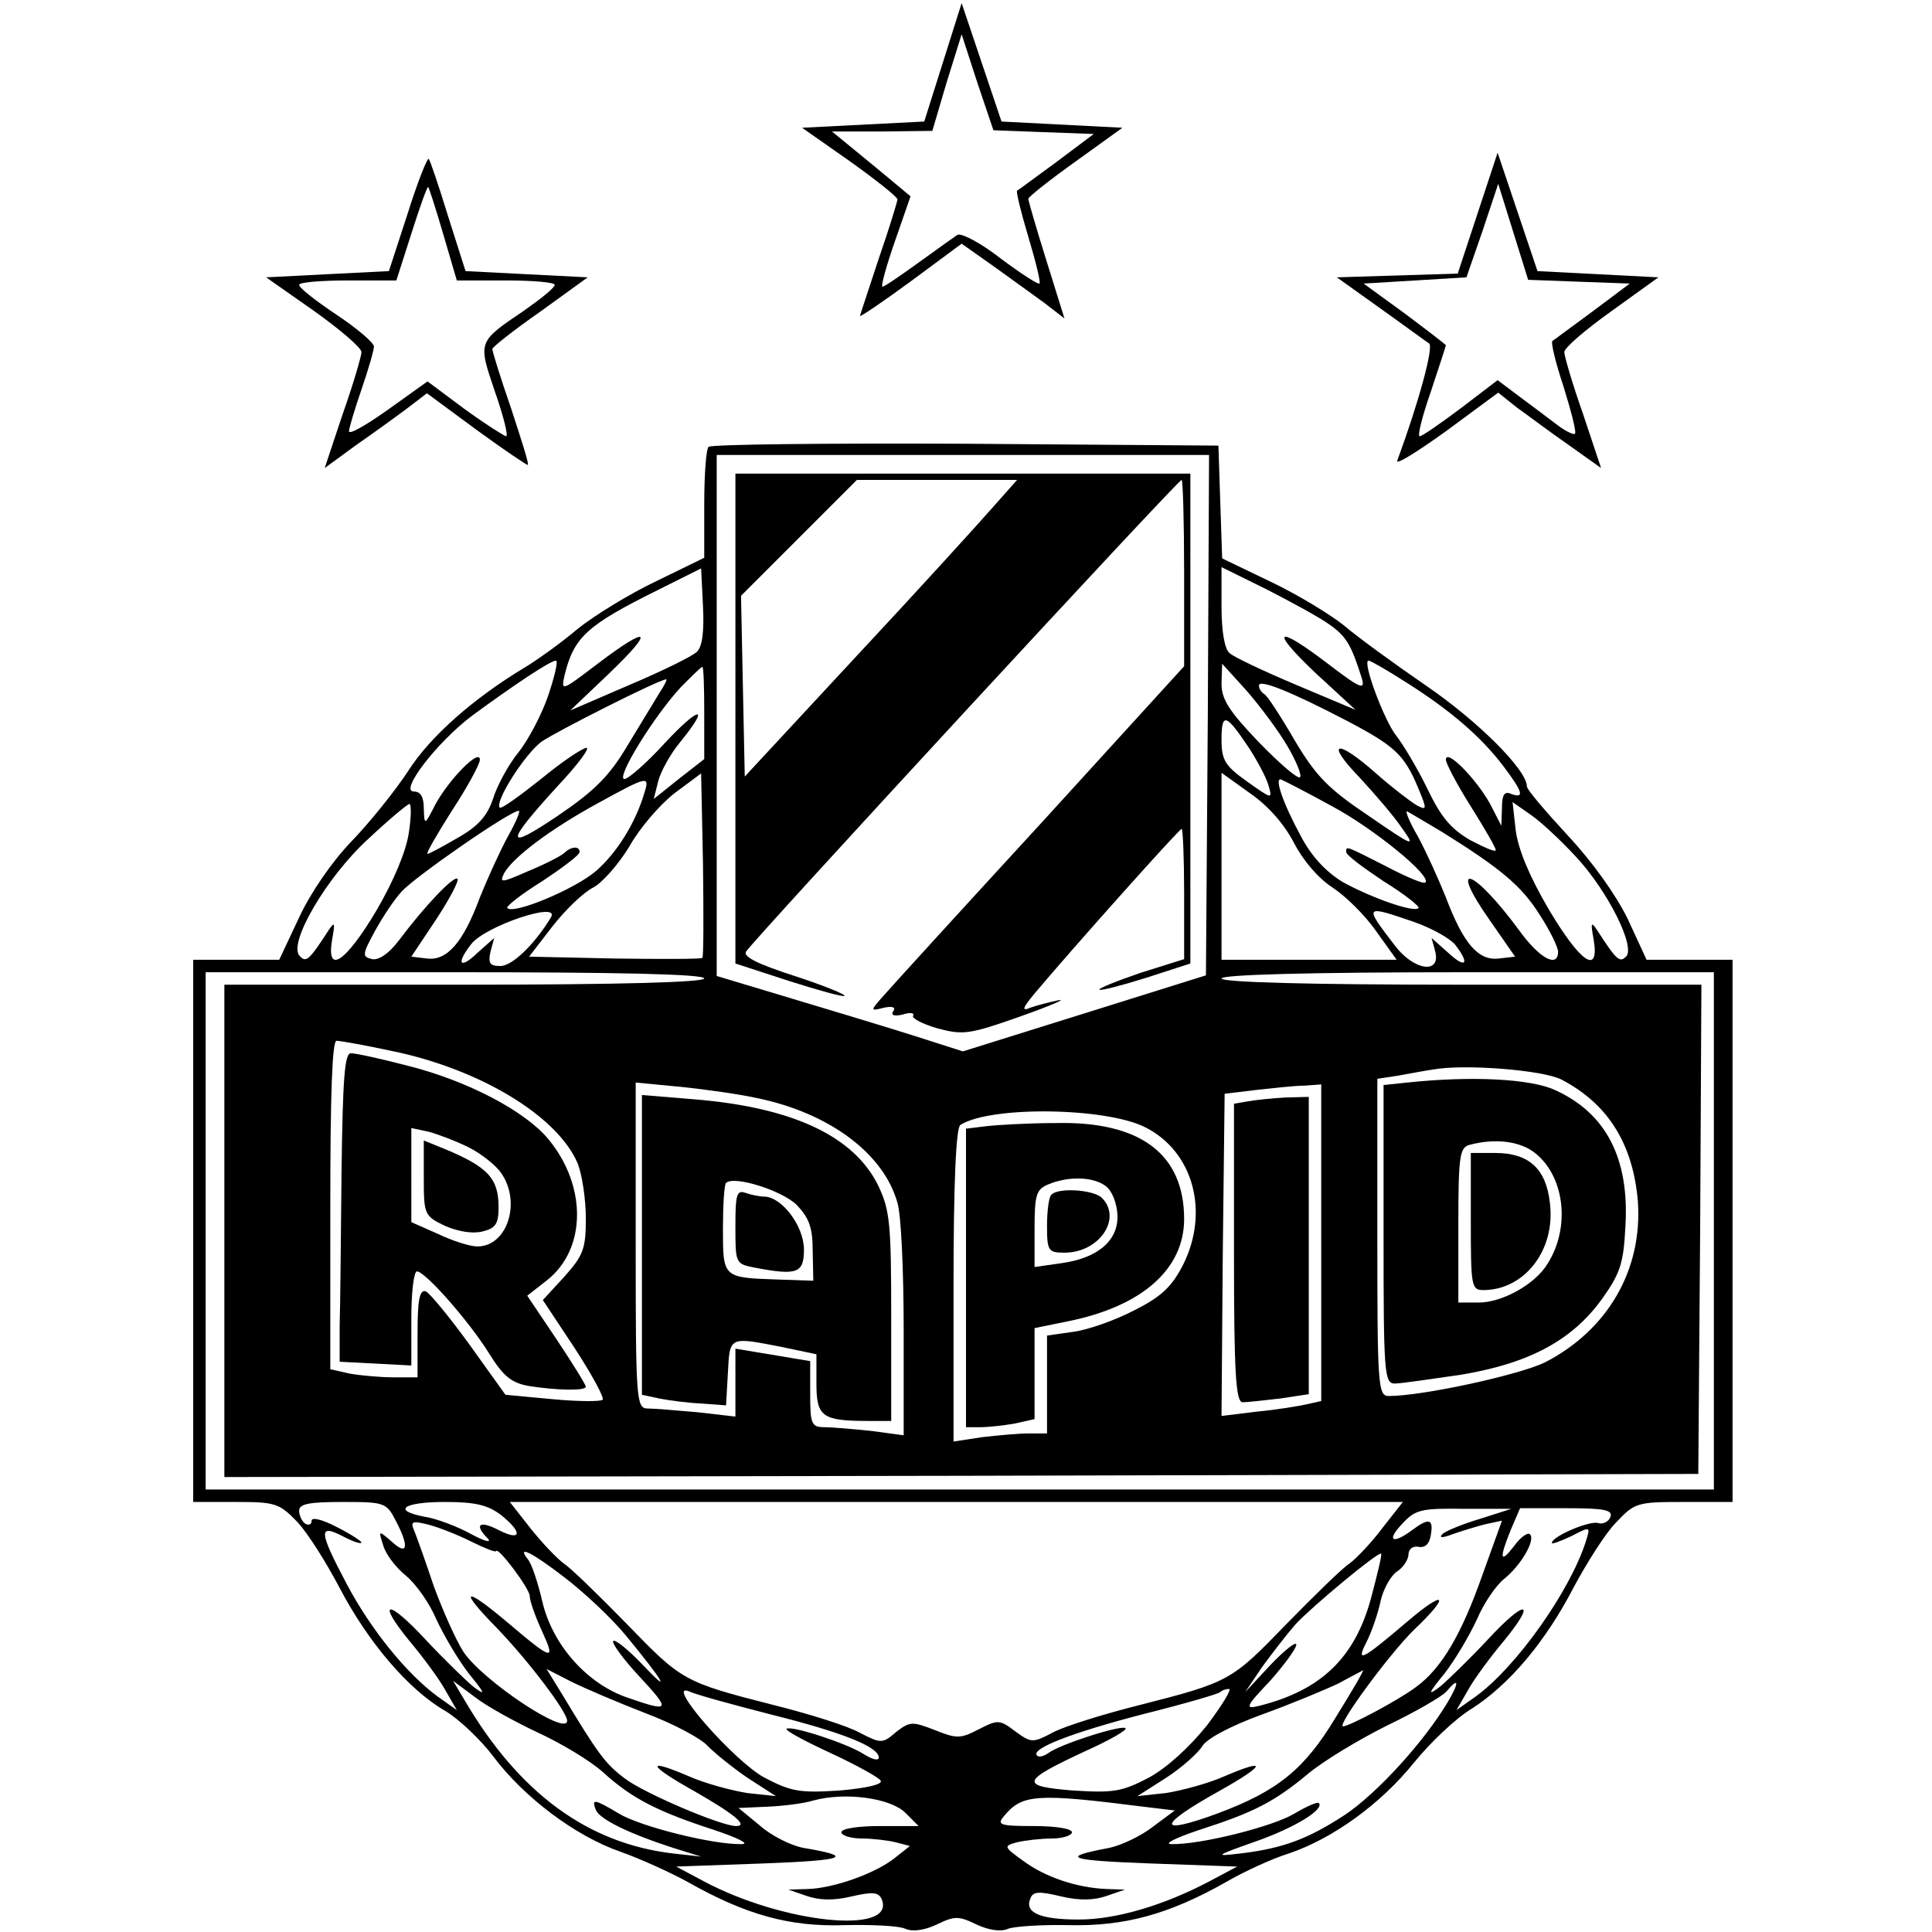 <?xml version="1.0" standalone="no"?>
<!DOCTYPE svg PUBLIC "-//W3C//DTD SVG 20010904//EN"
 "http://www.w3.org/TR/2001/REC-SVG-20010904/DTD/svg10.dtd">
<svg version="1.0" xmlns="http://www.w3.org/2000/svg"
 width="310pt" height="310pt" viewBox="0 0 310 310"
 preserveAspectRatio="xMidYMid meet">
<g transform="translate(0,310) scale(0.1,-0.1)"
fill="#000000" stroke="none">
<path d="M1513 3000 l-30 -95 -98 -5 -98 -5 77 -54 c42 -30 76 -57 76 -61 0
-3 -13 -46 -30 -95 -16 -49 -30 -90 -30 -92 0 -2 37 23 82 56 l81 60 51 -36
c28 -20 65 -47 83 -60 l31 -24 -29 93 c-16 51 -29 96 -29 99 0 3 34 30 76 60
l75 54 -97 5 -97 5 -32 95 -32 95 -30 -95z m161 -112 l81 -3 -60 -45 c-33 -24
-61 -45 -63 -46 -2 -1 6 -34 18 -74 12 -40 20 -73 18 -75 -2 -2 -30 16 -62 40
-32 25 -64 42 -70 38 -6 -4 -34 -24 -63 -45 -29 -21 -54 -38 -57 -38 -3 0 6
33 20 73 l25 72 -24 20 c-13 11 -41 34 -63 52 l-39 32 80 0 81 1 23 78 24 77
25 -77 26 -77 80 -3z"/>
<path d="M654 2757 l-30 -92 -99 -5 -98 -5 77 -54 c42 -30 76 -59 76 -66 0 -6
-13 -51 -30 -99 l-29 -87 52 38 c29 20 66 47 82 59 l30 23 80 -59 c44 -32 81
-57 82 -56 2 2 -11 42 -27 91 -17 49 -30 91 -30 95 0 3 34 30 77 60 l76 55
-98 5 -98 5 -28 88 c-15 49 -29 90 -31 92 -2 3 -18 -37 -34 -88z m57 -32 l22
-75 79 0 c43 0 78 -3 78 -7 0 -5 -23 -23 -50 -42 -74 -50 -73 -49 -46 -129 14
-40 22 -72 18 -72 -4 1 -34 20 -67 44 l-59 44 -63 -45 c-35 -25 -63 -41 -63
-35 0 5 9 35 20 67 11 32 20 63 20 69 0 6 -27 29 -60 51 -33 22 -60 43 -60 48
0 4 35 7 78 7 l78 0 24 75 c13 41 25 75 27 75 1 0 12 -34 24 -75z"/>
<path d="M2371 2758 l-32 -97 -97 -3 -97 -3 70 -50 c38 -27 73 -53 78 -56 8
-5 -17 -96 -51 -188 -3 -8 32 14 78 47 l84 62 30 -24 c17 -12 54 -40 83 -60
l52 -37 -29 87 c-17 48 -30 93 -30 99 0 7 34 36 76 66 l75 54 -97 5 -97 5 -32
95 -32 95 -32 -97z m162 -110 l82 -3 -60 -45 c-33 -24 -62 -46 -64 -47 -3 -2
5 -35 18 -74 12 -39 21 -73 18 -75 -2 -2 -15 4 -28 14 -13 10 -40 30 -60 45
l-36 27 -59 -45 c-32 -24 -62 -45 -66 -45 -4 0 4 32 18 72 13 39 24 73 24 74
0 1 -30 24 -66 51 l-66 48 83 5 82 5 26 75 25 75 24 -77 24 -77 81 -3z"/>
<path d="M1137 2383 c-4 -3 -7 -45 -7 -92 l0 -86 -78 -38 c-42 -20 -99 -55
-125 -76 -26 -22 -65 -50 -85 -62 -83 -50 -152 -111 -187 -166 -21 -32 -62
-83 -91 -113 -31 -32 -66 -83 -84 -122 l-32 -68 -69 0 -69 0 0 -435 0 -435 68
0 c64 0 70 -2 99 -32 17 -18 47 -66 68 -106 45 -86 110 -163 169 -197 22 -13
58 -47 78 -74 49 -65 131 -127 203 -152 31 -11 80 -33 109 -49 92 -52 162 -72
251 -69 44 1 88 -1 98 -6 12 -5 31 -2 50 7 29 14 35 14 64 0 19 -9 39 -12 50
-7 10 4 54 7 98 6 89 -2 160 17 252 69 29 17 75 38 101 46 71 24 148 80 201
146 26 32 67 71 92 86 61 39 119 108 164 195 21 39 51 87 68 104 30 32 34 33
109 33 l78 0 0 435 0 435 -69 0 -69 0 -30 65 c-19 39 -56 91 -96 134 -36 39
-66 74 -66 79 0 27 -80 106 -162 162 -51 35 -110 78 -131 96 -21 17 -73 49
-117 70 l-79 38 -3 90 -3 91 -406 3 c-223 1 -408 -1 -412 -5z m801 -430 l-3
-418 -195 -61 -195 -61 -75 24 c-41 13 -130 40 -197 60 l-123 37 0 418 0 418
395 0 395 0 -2 -417z m-820 101 c-7 -7 -56 -31 -108 -53 l-95 -41 63 60 c74
71 64 78 -19 15 -58 -44 -59 -45 -53 -18 15 61 36 80 151 137 l68 34 3 -61 c2
-40 -1 -65 -10 -73z m1015 44 c27 -19 35 -32 52 -86 6 -20 -2 -17 -53 22 -85
65 -96 57 -21 -14 l64 -59 -95 40 c-52 22 -101 45 -107 51 -8 6 -13 35 -13 74
l0 64 73 -36 c39 -20 85 -45 100 -56z m-1253 -113 c-10 -30 -32 -72 -48 -92
-17 -21 -35 -55 -41 -75 -9 -27 -24 -44 -56 -62 -24 -14 -46 -26 -49 -26 -3 0
15 31 39 69 25 38 45 75 45 82 0 19 -49 -31 -71 -71 -18 -35 -18 -35 -19 -7 0
18 -5 27 -16 27 -24 0 38 80 94 122 64 47 125 88 134 88 4 0 -2 -25 -12 -55z
m1378 19 c71 -45 119 -87 154 -133 31 -41 35 -53 13 -45 -11 5 -15 -1 -15 -22
l-1 -29 -18 35 c-22 40 -71 90 -71 71 0 -6 18 -40 40 -75 22 -35 40 -66 40
-70 0 -4 -18 4 -41 16 -31 18 -47 37 -69 83 -16 33 -39 71 -50 85 -19 24 -55
120 -44 120 3 0 31 -16 62 -36z m-1128 -48 l0 -74 -41 -32 -40 -32 7 28 c4 16
20 45 36 64 48 59 31 58 -25 -2 -29 -32 -59 -58 -65 -58 -15 0 48 102 91 148
17 17 32 32 34 32 2 0 3 -33 3 -74z m935 -52 c15 -25 24 -48 21 -51 -3 -4 -33
22 -66 56 -48 50 -60 69 -60 94 l1 32 39 -43 c21 -24 51 -64 65 -88z m-1007
84 c-8 -13 -31 -51 -51 -84 -29 -49 -53 -73 -112 -113 -86 -58 -85 -45 1 49
31 33 51 60 45 60 -6 0 -39 -22 -73 -50 -34 -27 -63 -48 -66 -46 -9 9 40 86
67 106 25 17 187 99 200 100 2 0 -3 -10 -11 -22z m1104 -45 c76 -40 91 -54
113 -106 15 -36 15 -38 -2 -29 -10 6 -39 28 -65 51 -63 56 -83 52 -27 -6 25
-27 56 -63 68 -81 23 -32 21 -32 -53 19 -64 43 -84 63 -118 120 -22 38 -44 72
-49 75 -5 3 -9 9 -9 14 0 11 52 -10 142 -57z m-160 -40 c14 -21 29 -49 33 -62
7 -24 7 -24 -34 5 -35 25 -41 34 -41 67 0 44 7 42 42 -10z m-875 -340 c-2 -2
-66 -2 -141 -1 l-137 3 37 48 c21 27 50 55 66 63 15 8 41 38 58 66 16 29 49
67 72 85 l43 32 3 -146 c1 -80 1 -148 -1 -150z m949 185 c15 -29 39 -57 62
-72 20 -13 52 -44 70 -70 l33 -46 -140 0 -141 0 0 150 0 150 46 -33 c29 -20
55 -50 70 -79z m-1042 80 c-14 -48 -44 -96 -77 -125 -33 -29 -133 -71 -143
-60 -3 2 22 22 56 43 33 22 60 42 60 47 0 10 -14 9 -25 -2 -6 -5 -31 -18 -58
-29 -43 -19 -46 -19 -38 -3 14 25 73 70 150 112 80 44 84 45 75 17z m1104 -22
c67 -36 160 -112 149 -122 -2 -3 -31 9 -63 26 -65 33 -64 33 -64 23 0 -5 27
-25 60 -47 34 -21 59 -41 56 -43 -7 -8 -77 17 -122 42 -26 16 -49 40 -66 72
-30 55 -44 97 -32 92 5 -2 42 -21 82 -43z m-1482 -42 c-4 -29 -24 -77 -52
-125 -50 -84 -81 -104 -71 -46 5 27 4 29 -6 14 -31 -48 -36 -52 -46 -41 -20
19 43 127 110 188 33 31 63 56 66 56 3 0 3 -21 -1 -46z m1873 -39 c51 -55 96
-145 80 -160 -10 -10 -15 -6 -46 42 -10 15 -11 13 -6 -14 10 -59 -21 -38 -72
48 -31 53 -49 96 -53 127 l-5 45 30 -21 c16 -11 48 -41 72 -67z m-1714 33
c-13 -24 -33 -68 -45 -98 -27 -73 -53 -102 -85 -98 l-25 3 40 60 c21 32 37 62
34 65 -6 5 -52 -43 -94 -99 -16 -21 -32 -32 -43 -30 -16 4 -16 7 4 44 12 22
31 51 43 64 20 23 173 129 188 130 4 1 -4 -18 -17 -41z m1499 7 c93 -58 127
-86 156 -132 17 -26 30 -53 30 -60 0 -27 -30 -11 -63 35 -73 99 -115 113 -47
16 l41 -59 -26 -3 c-33 -4 -57 24 -85 98 -12 30 -32 74 -45 98 -14 24 -21 42
-17 40 4 -2 29 -17 56 -33z m-1430 -137 c-26 -43 -62 -78 -81 -78 -17 0 -20 4
-16 23 l6 22 -27 -24 c-28 -27 -35 -18 -10 14 22 29 144 70 128 43z m1384 -7
c29 -10 59 -27 67 -37 24 -31 17 -39 -11 -13 l-27 24 6 -22 c9 -37 -35 -30
-65 10 -50 65 -49 65 30 38z m-1138 -91 c0 -6 -135 -10 -385 -10 l-385 0 0
-395 0 -395 1183 2 1182 3 3 393 2 392 -385 0 c-250 0 -385 4 -385 10 0 6 138
10 395 10 l395 0 0 -415 0 -415 -1210 0 -1210 0 0 415 0 415 400 0 c260 0 400
-3 400 -10z m-503 -116 c143 -29 268 -105 300 -181 7 -18 13 -57 13 -88 0 -49
-4 -59 -34 -93 l-35 -38 51 -77 c28 -43 48 -80 45 -83 -3 -3 -39 -3 -81 1
l-75 7 -58 81 c-32 44 -64 83 -70 85 -10 3 -13 -15 -13 -67 l0 -71 -39 0 c-21
0 -53 3 -70 6 l-31 7 0 263 c0 177 3 264 10 264 6 0 45 -7 87 -16z m1878 -46
c75 -39 115 -103 123 -195 8 -110 -48 -207 -149 -259 -41 -20 -196 -54 -251
-54 -17 0 -18 19 -18 255 l0 254 33 5 c17 3 43 8 57 10 51 9 175 -1 205 -16z
m-1290 -30 c116 -24 203 -89 225 -168 6 -19 10 -111 10 -204 l0 -169 -52 7
c-29 3 -63 6 -75 6 -21 0 -23 5 -23 53 l0 53 -60 10 -60 10 0 -54 0 -55 -61 7
c-34 3 -70 6 -80 6 -18 0 -19 14 -19 261 l0 262 73 -7 c39 -4 95 -12 122 -18z
m905 -232 l0 -254 -22 -5 c-13 -3 -49 -9 -81 -12 l-57 -7 2 258 3 259 50 6
c28 3 62 7 78 7 l27 2 0 -254z m-282 185 c77 -39 103 -136 60 -221 -18 -35
-35 -51 -79 -73 -31 -16 -74 -31 -97 -34 l-42 -6 0 -78 0 -79 -29 0 c-15 0
-49 -3 -75 -6 l-46 -7 0 251 c0 164 4 253 11 257 49 31 235 28 297 -4z m-1203
-631 c22 -42 19 -57 -6 -34 -22 19 -22 19 -14 -6 4 -14 20 -35 36 -48 16 -13
38 -44 49 -70 12 -26 35 -65 52 -87 27 -33 28 -37 7 -21 -13 11 -47 44 -76 75
-61 66 -80 64 -26 -2 21 -25 47 -60 57 -78 l19 -33 -31 22 c-49 36 -107 107
-146 181 -45 85 -45 96 -6 76 17 -9 30 -13 30 -10 0 2 -18 14 -40 25 -23 12
-40 16 -40 10 0 -6 -4 -8 -10 -5 -5 3 -10 13 -10 21 0 11 16 14 70 14 67 0 70
-1 85 -30z m169 9 c35 -28 33 -43 -4 -24 -31 16 -40 9 -17 -14 6 -7 -6 -4 -28
8 -22 12 -54 24 -72 27 -55 10 -37 24 31 24 49 0 69 -5 90 -21z m1414 -21
c-18 -24 -42 -49 -53 -57 -11 -7 -56 -51 -101 -97 -88 -91 -91 -93 -236 -130
-56 -14 -117 -33 -137 -43 -34 -18 -36 -18 -62 1 -25 19 -28 19 -59 3 -29 -15
-35 -15 -70 -1 -36 14 -40 14 -62 -3 -22 -19 -24 -19 -59 -1 -20 11 -81 30
-137 44 -145 37 -148 39 -236 130 -45 46 -90 90 -101 97 -11 8 -35 33 -54 57
l-33 42 717 0 716 0 -33 -42z m157 15 c-27 -8 -54 -19 -60 -24 -7 -7 -1 -7 15
-1 14 5 37 12 52 16 l28 6 -31 -86 c-34 -97 -66 -151 -107 -181 -28 -21 -107
-63 -117 -63 -11 0 74 116 114 155 59 56 51 66 -11 13 -74 -63 -83 -67 -65
-32 8 16 18 45 22 64 4 19 16 41 26 48 11 7 19 20 19 28 0 8 7 14 16 12 11 -2
18 5 20 20 4 25 -3 27 -30 7 -32 -24 -42 -17 -16 10 21 23 31 25 99 24 l76 0
-50 -16z m209 3 c-3 -8 -12 -12 -19 -10 -13 5 -75 -21 -75 -32 0 -2 14 3 31
11 31 16 31 16 24 -7 -25 -80 -112 -203 -177 -250 l-31 -22 19 33 c10 18 36
53 57 78 54 66 35 68 -26 2 -29 -31 -63 -64 -76 -75 -21 -16 -20 -12 7 21 17
22 40 61 52 87 11 26 31 55 44 65 27 22 50 62 41 71 -3 4 -15 -4 -25 -18 -23
-30 -25 -22 -6 25 l15 35 75 0 c61 0 74 -3 70 -14z m-1829 -39 c22 -11 40 -18
41 -16 2 9 54 -60 54 -72 0 -8 9 -33 20 -57 22 -48 17 -47 -56 15 -70 59 -79
54 -17 -9 52 -54 113 -135 113 -149 0 -26 -135 64 -166 110 -13 20 -34 68 -48
106 -13 39 -27 78 -31 88 -7 16 -4 17 21 11 16 -4 47 -16 69 -27z m152 -59
c30 -23 74 -64 97 -92 61 -74 75 -98 27 -47 -23 24 -44 41 -47 38 -3 -3 15
-28 41 -56 52 -56 51 -59 -18 -35 -65 22 -121 85 -137 155 -7 30 -17 60 -23
67 -19 24 7 11 60 -30z m1293 -32 c-26 -96 -80 -148 -179 -173 -24 -6 -23 -2
17 40 23 26 42 52 42 58 0 6 -18 -8 -41 -32 l-41 -44 27 40 c16 22 40 53 54
69 27 29 133 117 137 113 2 -1 -6 -33 -16 -71z m-1164 -185 c45 -17 90 -41
100 -53 11 -11 39 -34 64 -51 l45 -29 -46 5 c-25 4 -67 15 -94 27 -70 30 -66
18 9 -24 63 -36 88 -56 67 -56 -24 0 -148 53 -178 76 -32 24 -43 39 -102 137
l-24 39 39 -20 c22 -11 76 -34 120 -51z m1107 -7 c-50 -83 -93 -118 -190 -154
-98 -36 -96 -19 3 36 75 42 79 54 9 24 -27 -12 -69 -23 -94 -27 l-46 -5 47 30
c26 17 51 40 57 50 7 12 44 32 96 51 47 17 102 40 123 50 20 11 38 20 39 21 2
0 -18 -34 -44 -76z m-1280 -24 c37 -17 84 -45 105 -64 46 -42 88 -63 177 -92
39 -13 59 -23 45 -23 -46 -1 -162 28 -197 49 -40 24 -44 24 -37 6 6 -15 53
-38 124 -61 l45 -14 -45 5 c-137 16 -247 97 -334 245 l-19 32 35 -26 c19 -15
65 -40 101 -57z m1460 49 c-38 -64 -114 -147 -165 -181 -58 -38 -99 -54 -168
-62 -42 -5 -41 -4 24 19 63 22 112 52 102 62 -2 2 -19 -5 -39 -17 -35 -21
-151 -50 -197 -49 -14 0 6 10 45 23 87 28 120 45 174 90 24 20 80 54 126 77
46 22 89 47 96 55 20 24 21 15 2 -17z m-1086 -20 c116 -29 173 -52 173 -69 0
-6 -11 -3 -25 6 -27 17 -116 46 -123 40 -2 -3 30 -20 71 -39 41 -19 77 -39 80
-44 4 -6 -21 -12 -66 -16 -64 -4 -77 -2 -121 21 -49 27 -161 155 -120 138 10
-5 69 -21 131 -37z m700 -17 c-28 -35 -64 -68 -93 -84 -44 -23 -57 -25 -122
-21 -87 7 -84 15 19 63 38 17 68 34 65 37 -6 6 -106 -26 -124 -40 -7 -5 -15
-7 -18 -4 -11 11 56 37 172 67 64 16 119 32 122 35 3 3 9 5 14 5 5 0 -11 -26
-35 -58z m-484 -141 l21 -21 -62 0 c-35 0 -62 -4 -62 -10 0 -5 15 -10 33 -10
17 0 42 -3 54 -6 l23 -6 -24 -19 c-31 -25 -99 -49 -140 -50 l-31 -1 29 -10
c20 -7 43 -8 72 -1 35 8 44 7 49 -5 22 -57 -159 -38 -285 29 l-45 24 140 5
c133 5 147 11 64 25 -21 4 -52 20 -70 36 l-34 28 45 2 c25 1 59 5 75 10 52 14
124 4 148 -20z m382 10 l50 -6 -35 -26 c-19 -15 -51 -30 -70 -34 -80 -15 -68
-20 65 -25 l140 -5 -45 -24 c-72 -38 -149 -61 -209 -61 -62 0 -87 11 -78 33 4
12 13 13 50 4 30 -7 53 -6 73 1 l29 10 -30 1 c-47 2 -98 19 -133 45 -32 23
-32 24 -10 30 13 3 38 6 56 6 17 0 32 5 32 10 0 6 -27 10 -61 10 -55 0 -60 2
-48 16 29 35 51 37 224 15z"/>
<path d="M1180 1947 l0 -393 86 -28 c47 -15 87 -26 89 -24 3 2 -34 17 -80 32
-59 19 -83 31 -78 39 10 17 693 757 699 757 2 0 4 -67 4 -149 l0 -150 -226
-248 c-125 -136 -239 -261 -253 -277 -25 -28 -26 -29 -3 -23 14 3 20 1 15 -6
-4 -6 2 -8 15 -5 12 4 20 3 17 -2 -2 -4 15 -13 39 -20 41 -11 51 -10 133 19
48 17 76 29 61 26 -14 -3 -34 -8 -45 -12 -14 -6 -13 -1 8 24 57 68 231 263
235 263 2 0 4 -47 4 -104 l0 -105 -70 -22 c-38 -13 -68 -25 -66 -27 3 -2 36 7
75 19 l71 23 0 393 0 393 -365 0 -365 0 0 -393z m413 339 c-21 -24 -119 -132
-218 -238 l-180 -194 -3 145 -3 145 93 93 93 93 128 0 129 0 -39 -44z"/>
<path d="M548 1220 c-1 -104 -2 -216 -3 -247 l0 -58 58 -3 57 -3 0 76 c0 41 4
75 9 75 13 0 83 -79 116 -132 23 -37 36 -47 64 -52 45 -7 91 -8 91 -1 0 3 -21
37 -47 76 l-47 70 32 25 c63 50 64 151 2 226 -37 45 -130 94 -226 118 -42 11
-83 20 -91 20 -10 0 -13 -39 -15 -190z m204 39 c20 -10 44 -29 52 -41 33 -47
10 -118 -38 -118 -12 0 -40 9 -63 20 l-43 19 0 76 0 75 28 -6 c15 -4 44 -15
64 -25z"/>
<path d="M680 1210 c0 -59 1 -61 34 -77 21 -9 44 -13 60 -9 21 5 26 12 26 39
0 46 -17 64 -83 92 l-37 15 0 -60z"/>
<path d="M2258 1363 l-38 -4 0 -240 c0 -221 1 -239 18 -239 9 0 57 7 105 14
110 18 179 55 227 121 30 42 35 58 38 116 7 110 -31 183 -113 220 -39 18 -133
23 -237 12z m205 -113 c48 -38 57 -120 20 -178 -20 -33 -73 -62 -110 -62 l-33
0 0 124 c0 110 2 125 18 129 41 11 81 6 105 -13z"/>
<path d="M2360 1140 c0 -104 1 -110 20 -110 66 0 116 64 107 139 -6 56 -34 81
-88 81 l-39 0 0 -110z"/>
<path d="M1030 1102 l0 -240 28 -6 c15 -3 45 -7 67 -8 l40 -3 3 53 c3 58 2 57
85 41 l57 -12 0 -47 c0 -53 9 -60 83 -60 l37 0 0 167 c0 150 -2 171 -21 211
-39 79 -137 125 -294 138 l-85 7 0 -241z m248 65 c20 -21 26 -36 26 -74 l1
-48 -59 2 c-86 3 -86 3 -86 81 0 38 2 71 5 74 13 12 89 -12 113 -35z"/>
<path d="M1180 1132 c0 -59 0 -60 31 -66 68 -13 79 -9 79 29 0 38 -36 85 -64
85 -8 0 -21 3 -30 6 -14 5 -16 -3 -16 -54z"/>
<path d="M2003 1333 l-23 -4 0 -240 c0 -195 3 -239 14 -239 7 0 34 3 60 6 l46
7 0 238 0 239 -37 -1 c-21 -1 -48 -4 -60 -6z"/>
<path d="M1583 1293 l-33 -4 0 -240 0 -239 24 0 c13 0 38 3 55 6 l31 7 0 73 0
73 54 11 c119 24 186 84 186 164 0 104 -70 157 -205 154 -44 0 -95 -3 -112 -5z
m191 -96 c10 -7 18 -27 19 -46 2 -41 -31 -70 -91 -78 l-42 -6 0 62 c0 55 3 63
23 71 32 13 71 12 91 -3z"/>
<path d="M1687 1183 c-4 -3 -7 -26 -7 -50 0 -40 2 -43 28 -43 56 0 93 55 60
88 -13 13 -70 17 -81 5z"/>
</g>
</svg>

